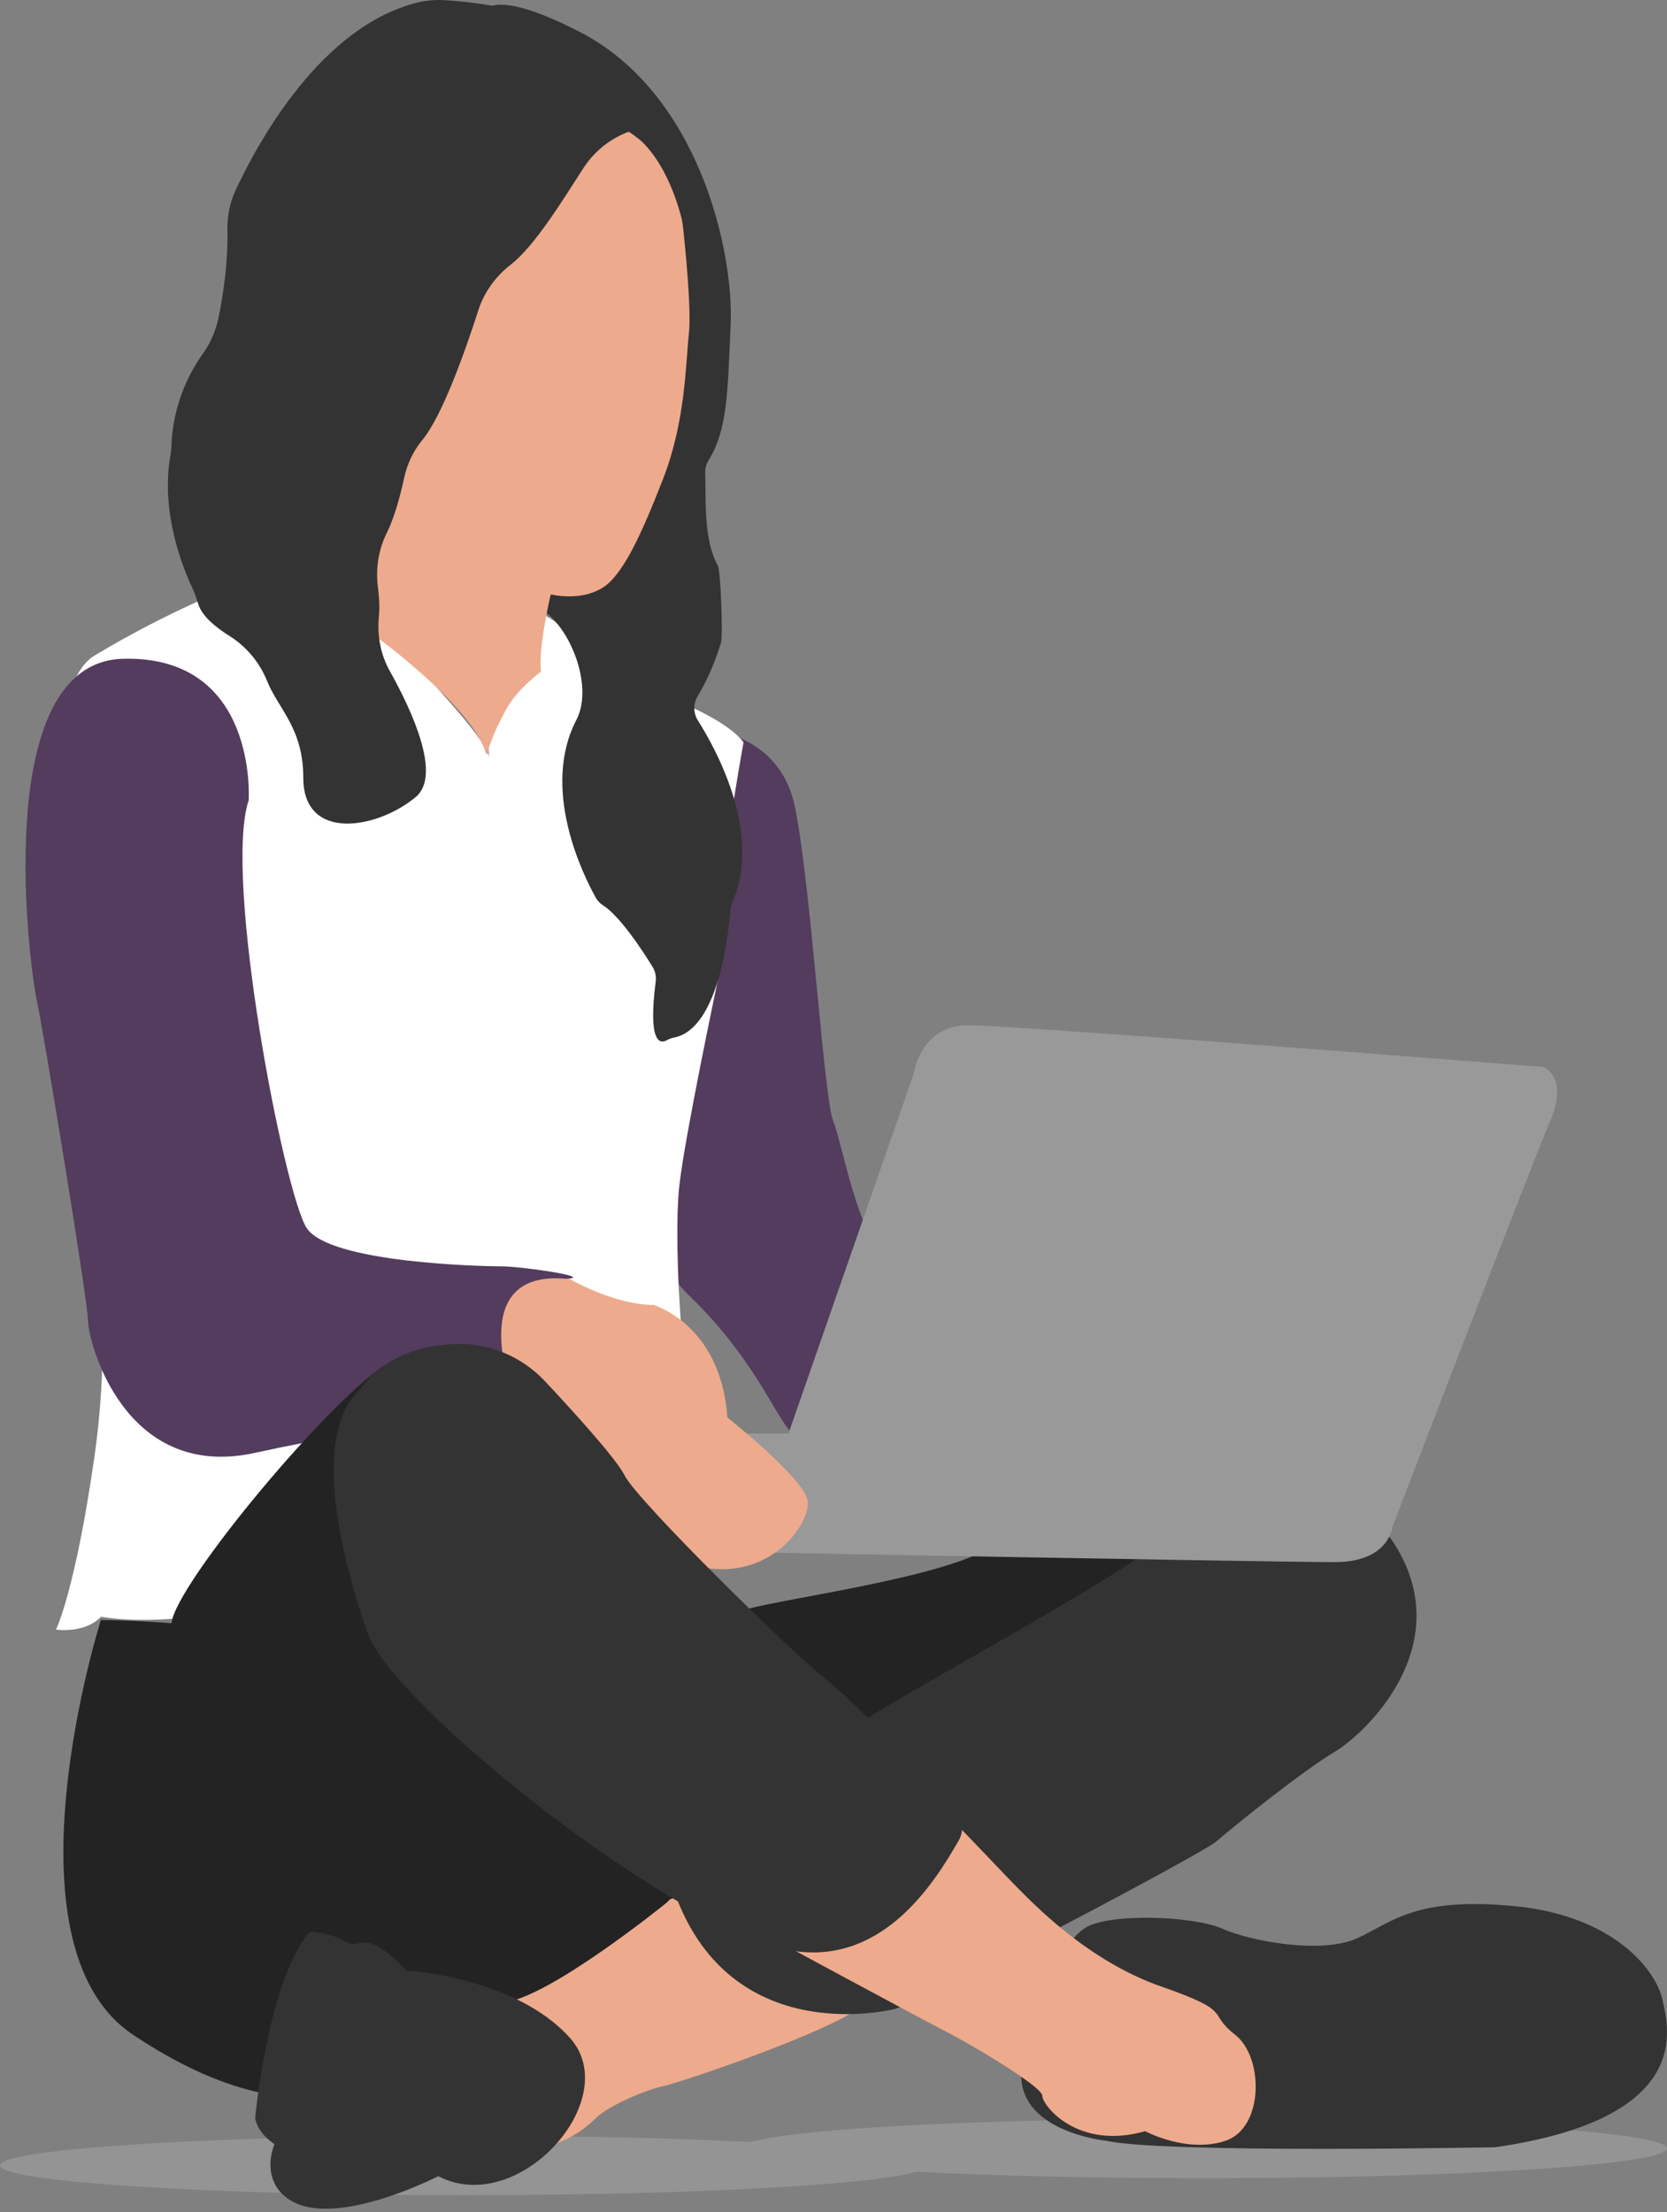 <svg width="196" height="260" viewBox="0 0 196 260" fill="none" xmlns="http://www.w3.org/2000/svg">
<rect x="0" y="0" width="196" height="260" fill="#808080" stroke="none"/>
<ellipse cx="141.5" cy="252.5" rx="54.5" ry="3.5" fill="#949494"/>
<ellipse cx="54.5" cy="254.5" rx="54.5" ry="3.5" fill="#949494"/>
<g clip-path="url(#clip0_1231_6116)">
<path d="M147.482 178.307C147.482 178.307 123.305 178.685 115.372 182.463C107.439 186.242 87.04 188.509 86.662 189.642C86.284 190.776 96.484 207.779 101.395 207.401C106.306 207.023 147.86 181.33 147.482 178.307Z" fill="#232323"/>
<path d="M82.5 85.736C82.5 85.736 91.566 85.736 93.455 94.804C95.344 103.872 96.855 129.188 97.988 131.833C99.121 134.478 101.388 148.458 105.543 148.08C109.699 147.702 97.988 169.617 93.833 168.861C91.823 168.495 89.677 160.549 80.989 152.236C70.276 141.985 77.623 112.083 82.5 85.736Z" fill="#533C5E"/>
<path d="M57.579 89.137C57.579 89.137 56.068 84.225 62.49 79.691C62.49 79.691 64.378 74.023 63.623 72.134C63.623 72.134 67.778 73.645 68.534 78.557C68.534 78.557 84.022 82.713 87.422 87.247C87.422 87.247 83.644 107.651 84.4 115.208C84.4 115.208 80.52 133.51 79.867 139.39C79.111 146.191 80.244 168.105 83.266 169.995C86.289 171.884 32.269 193.421 11.869 190.02C11.869 190.02 10.358 191.909 6.581 191.532C6.581 191.532 8.847 186.998 11.114 171.128C13.38 155.259 11.114 140.901 9.981 136.745C8.847 132.588 1.67 82.713 11.114 77.046C20.558 71.378 27.358 69.111 28.113 68.355C28.869 67.6 42.468 69.867 45.868 74.401C49.268 78.935 56.823 86.114 57.579 89.137Z" fill="white"/>
<path d="M29.239 94.049C29.239 94.049 30.372 77.046 14.507 77.423C-1.36 77.801 3.551 114.074 4.307 117.475C5.062 120.875 10.351 152.992 10.351 155.259C10.351 157.526 14.507 174.151 29.995 170.75C45.483 167.35 58.705 166.216 60.216 166.216C60.216 166.216 58.327 150.347 65.127 150.347C71.926 150.347 61.349 148.835 59.082 148.835C56.816 148.835 38.683 148.458 36.039 144.301C33.395 140.145 26.217 103.117 29.239 94.049Z" fill="#533C5E"/>
<path d="M11.861 190.398C11.861 190.398 -0.228 228.56 15.638 239.14C31.504 249.719 43.593 248.586 60.214 239.14C76.836 229.694 78.725 225.159 79.858 221.759C80.991 218.358 52.447 156.483 45.942 160.027C39.437 163.571 20.549 186.242 20.171 190.776C15.261 190.398 11.861 190.398 11.861 190.398Z" fill="#232323"/>
<path d="M175.812 252.364C175.812 252.364 136.902 253.12 130.103 251.608C130.103 251.608 118.392 250.475 120.281 242.162C122.17 233.85 124.814 228.56 127.458 226.671C130.103 224.782 140.302 225.159 143.702 226.671C147.102 228.182 155.413 229.694 159.568 227.804C163.724 225.915 166.368 222.892 178.079 224.026C189.789 225.159 194.7 231.583 195.456 234.983C196.211 238.384 199.233 248.963 175.812 252.364Z" fill="#333333"/>
<path d="M55.98 4.175C56.218 3.748 56.305 3.253 56.305 2.762C56.308 1.081 57.612 -1.666 68.151 3.744C82.128 10.923 86.284 29.438 85.906 38.128C85.551 46.316 85.528 50.48 83.315 54.096C83.035 54.553 82.891 55.078 82.914 55.611C83.028 58.501 82.669 63.383 84.395 66.466C84.758 67.116 84.999 74.824 84.773 75.534C84.078 77.726 83.33 79.638 82.019 81.848C81.501 82.721 81.509 83.805 82.049 84.663C84.403 88.396 89.6 98.076 86.11 106.071C85.981 106.362 85.898 106.668 85.876 106.986C85.691 109.461 84.55 120.932 79.246 121.944C78.94 122.005 78.645 122.118 78.373 122.269C77.652 122.666 76.16 122.715 77.093 115.374C77.172 114.762 77.04 114.146 76.719 113.621C75.62 111.833 72.922 107.677 70.871 106.381C70.512 106.154 70.229 105.829 70.025 105.459C68.537 102.784 63.554 92.715 67.773 84.602C69.692 80.915 67.384 74.609 64.374 72.134C63.49 71.408 64.328 70.932 64.751 69.867C64.899 69.493 65.239 69.678 64.993 69.341C62.553 65.982 59.708 63.564 58.707 63.065C56.542 61.981 52.995 9.514 55.98 4.175Z" fill="#333333"/>
<path d="M74.948 16.213C74.948 16.213 78.091 18.31 80.014 25.191C80.157 25.708 80.263 26.241 80.32 26.774C80.573 29.12 81.31 36.424 80.992 39.261C80.615 42.662 80.63 49.425 77.97 56.264C75.311 63.103 73.15 67.694 70.793 69.111C68.904 70.244 66.637 70.244 64.749 69.867C64.749 69.867 63.237 76.29 63.615 78.935C63.615 78.935 60.782 80.968 59.46 83.469C58.138 85.97 57.949 86.492 57.193 88.759C56.438 85.736 52.66 81.58 46.616 76.668C38.158 69.795 36.957 73.947 37.55 71.378C37.55 71.378 44.727 57.398 43.216 55.131C43.216 55.131 35.661 39.261 40.572 26.415C45.483 13.568 64.371 7.901 74.948 16.213Z" fill="#EEAA8C"/>
<path d="M49.066 0.306C50.094 0.049 51.151 -0.041 52.209 0.019C55.005 0.17 61.309 0.797 65.888 3.37C68.559 4.874 70.787 5.781 73.821 8.282C75.57 9.726 80.107 13.931 75.075 15.136C72.382 15.783 70.055 17.483 68.555 19.814C65.952 23.868 62.79 28.98 60.051 31.104C58.272 32.483 56.924 34.331 56.236 36.473C54.672 41.34 52.001 48.889 49.633 51.745C48.568 53.03 47.865 54.575 47.51 56.204C47.064 58.259 46.373 60.851 45.443 62.71C44.514 64.569 44.151 66.836 44.431 68.983C44.578 70.116 44.658 71.344 44.548 72.451C44.329 74.677 44.737 76.913 45.829 78.863C48.42 83.488 51.96 91.109 48.881 93.674C44.348 97.453 35.659 98.964 35.659 91.407C35.659 85.577 32.735 83.344 31.398 80.027C30.518 77.843 28.965 75.984 26.971 74.737C25.365 73.732 23.76 72.421 23.314 71.008C23.118 70.384 22.925 69.757 22.645 69.168C21.459 66.659 18.857 60.16 20.039 53.533C20.122 53.072 20.156 52.607 20.171 52.138C20.232 50.423 20.711 45.953 23.873 41.544C24.81 40.236 25.422 38.725 25.735 37.146C26.234 34.633 26.827 30.821 26.737 27.133C26.695 25.478 27.009 23.834 27.711 22.331C30.386 16.61 37.771 3.117 49.059 0.306H49.066Z" fill="#333333"/>
<path d="M78.348 223.648C78.348 223.648 64.371 234.983 59.082 235.361C53.794 235.739 53.038 252.364 59.082 252.742C65.126 253.12 68.526 250.475 70.037 248.963C71.548 247.452 76.082 245.563 77.97 245.185C79.859 244.807 101.392 237.628 102.525 234.606C103.658 231.583 83.259 220.625 78.726 223.27" fill="#EEAA8C"/>
<path d="M105.176 236.117C105.176 236.117 84.777 241.407 78.733 220.625C78.733 220.625 98.754 204.378 101.777 202.111C104.799 199.844 133.509 184.353 135.397 181.708C137.286 179.063 156.93 169.995 164.107 181.708C171.285 193.421 160.708 203.622 156.93 205.89C153.152 208.157 145.597 214.202 142.953 216.469C141.279 217.901 108.199 235.361 105.176 236.117Z" fill="#333333"/>
<path d="M90.064 227.426C90.064 227.426 108.952 237.628 111.219 238.762C113.485 239.895 122.551 245.185 122.551 246.318C122.551 247.452 126.707 252.742 134.64 250.475C134.64 250.475 139.551 253.12 144.084 251.608C148.617 250.097 148.617 241.784 145.217 239.139C141.817 236.495 145.217 236.495 136.529 233.472C127.84 230.449 121.418 223.648 119.529 221.759C117.641 219.87 107.441 208.912 106.685 208.912C105.93 208.912 86.664 216.469 90.064 227.426Z" fill="#EEAA8C"/>
<path d="M77.973 168.483H92.706L107.438 126.165C107.438 126.165 108.194 120.497 113.86 120.497C119.527 120.497 181.48 125.409 181.48 125.409C181.48 125.409 184.502 126.543 182.235 131.833C179.969 137.122 163.725 179.441 163.725 179.441C163.725 179.441 163.347 183.597 156.925 183.597C150.503 183.597 89.306 182.463 89.306 182.463L76.462 171.884C76.462 171.884 76.84 167.727 77.973 168.483Z" fill="#999999"/>
<path d="M60.211 163.571C60.211 163.571 54.545 148.835 67.011 150.347C67.011 150.347 72.3 153.37 76.833 153.37C76.833 153.37 84.766 155.637 85.521 166.594C85.521 166.594 94.588 173.773 94.965 176.418C95.343 179.063 90.055 186.997 80.233 183.597C80.233 183.597 72.677 184.73 70.789 179.063C70.789 179.063 64.367 165.838 60.211 163.571Z" fill="#EEAA8C"/>
<path d="M42.87 162.596C43.898 161.278 46.98 158.21 53.538 157.96C57.528 157.809 61.377 159.445 64.104 162.362C67.569 166.065 72.476 171.476 73.431 173.391C74.942 176.414 93.075 194.173 96.475 196.818C99.478 199.153 108.072 207.673 112.386 212.759C113.24 213.767 113.365 215.199 112.704 216.341C110.237 220.599 104.227 230.85 93.453 229.312C80.231 227.423 46.233 200.596 43.21 191.906C40.294 183.525 36.679 169.522 41.847 163.79C42.198 163.401 42.546 163.008 42.867 162.593L42.87 162.596Z" fill="#333333"/>
<path d="M47.75 231.583C47.75 231.583 60.594 232.338 67.016 239.517C73.438 246.696 60.972 260.676 51.528 255.765C51.528 255.765 38.306 262.566 33.395 258.032C33.395 258.032 30.751 256.142 32.262 251.986C32.262 251.986 30.373 250.853 29.995 248.963C29.995 248.963 31.506 232.716 36.417 227.049C36.417 227.049 38.684 227.049 40.573 228.182C42.461 229.316 42.839 226.293 47.75 231.583Z" fill="#333333"/>
</g>
<defs>
<clipPath id="clip0_1231_6116">
<rect width="192.999" height="259.592" fill="white" transform="matrix(-1 0 0 1 196 0)"/>
</clipPath>
</defs>
</svg>
